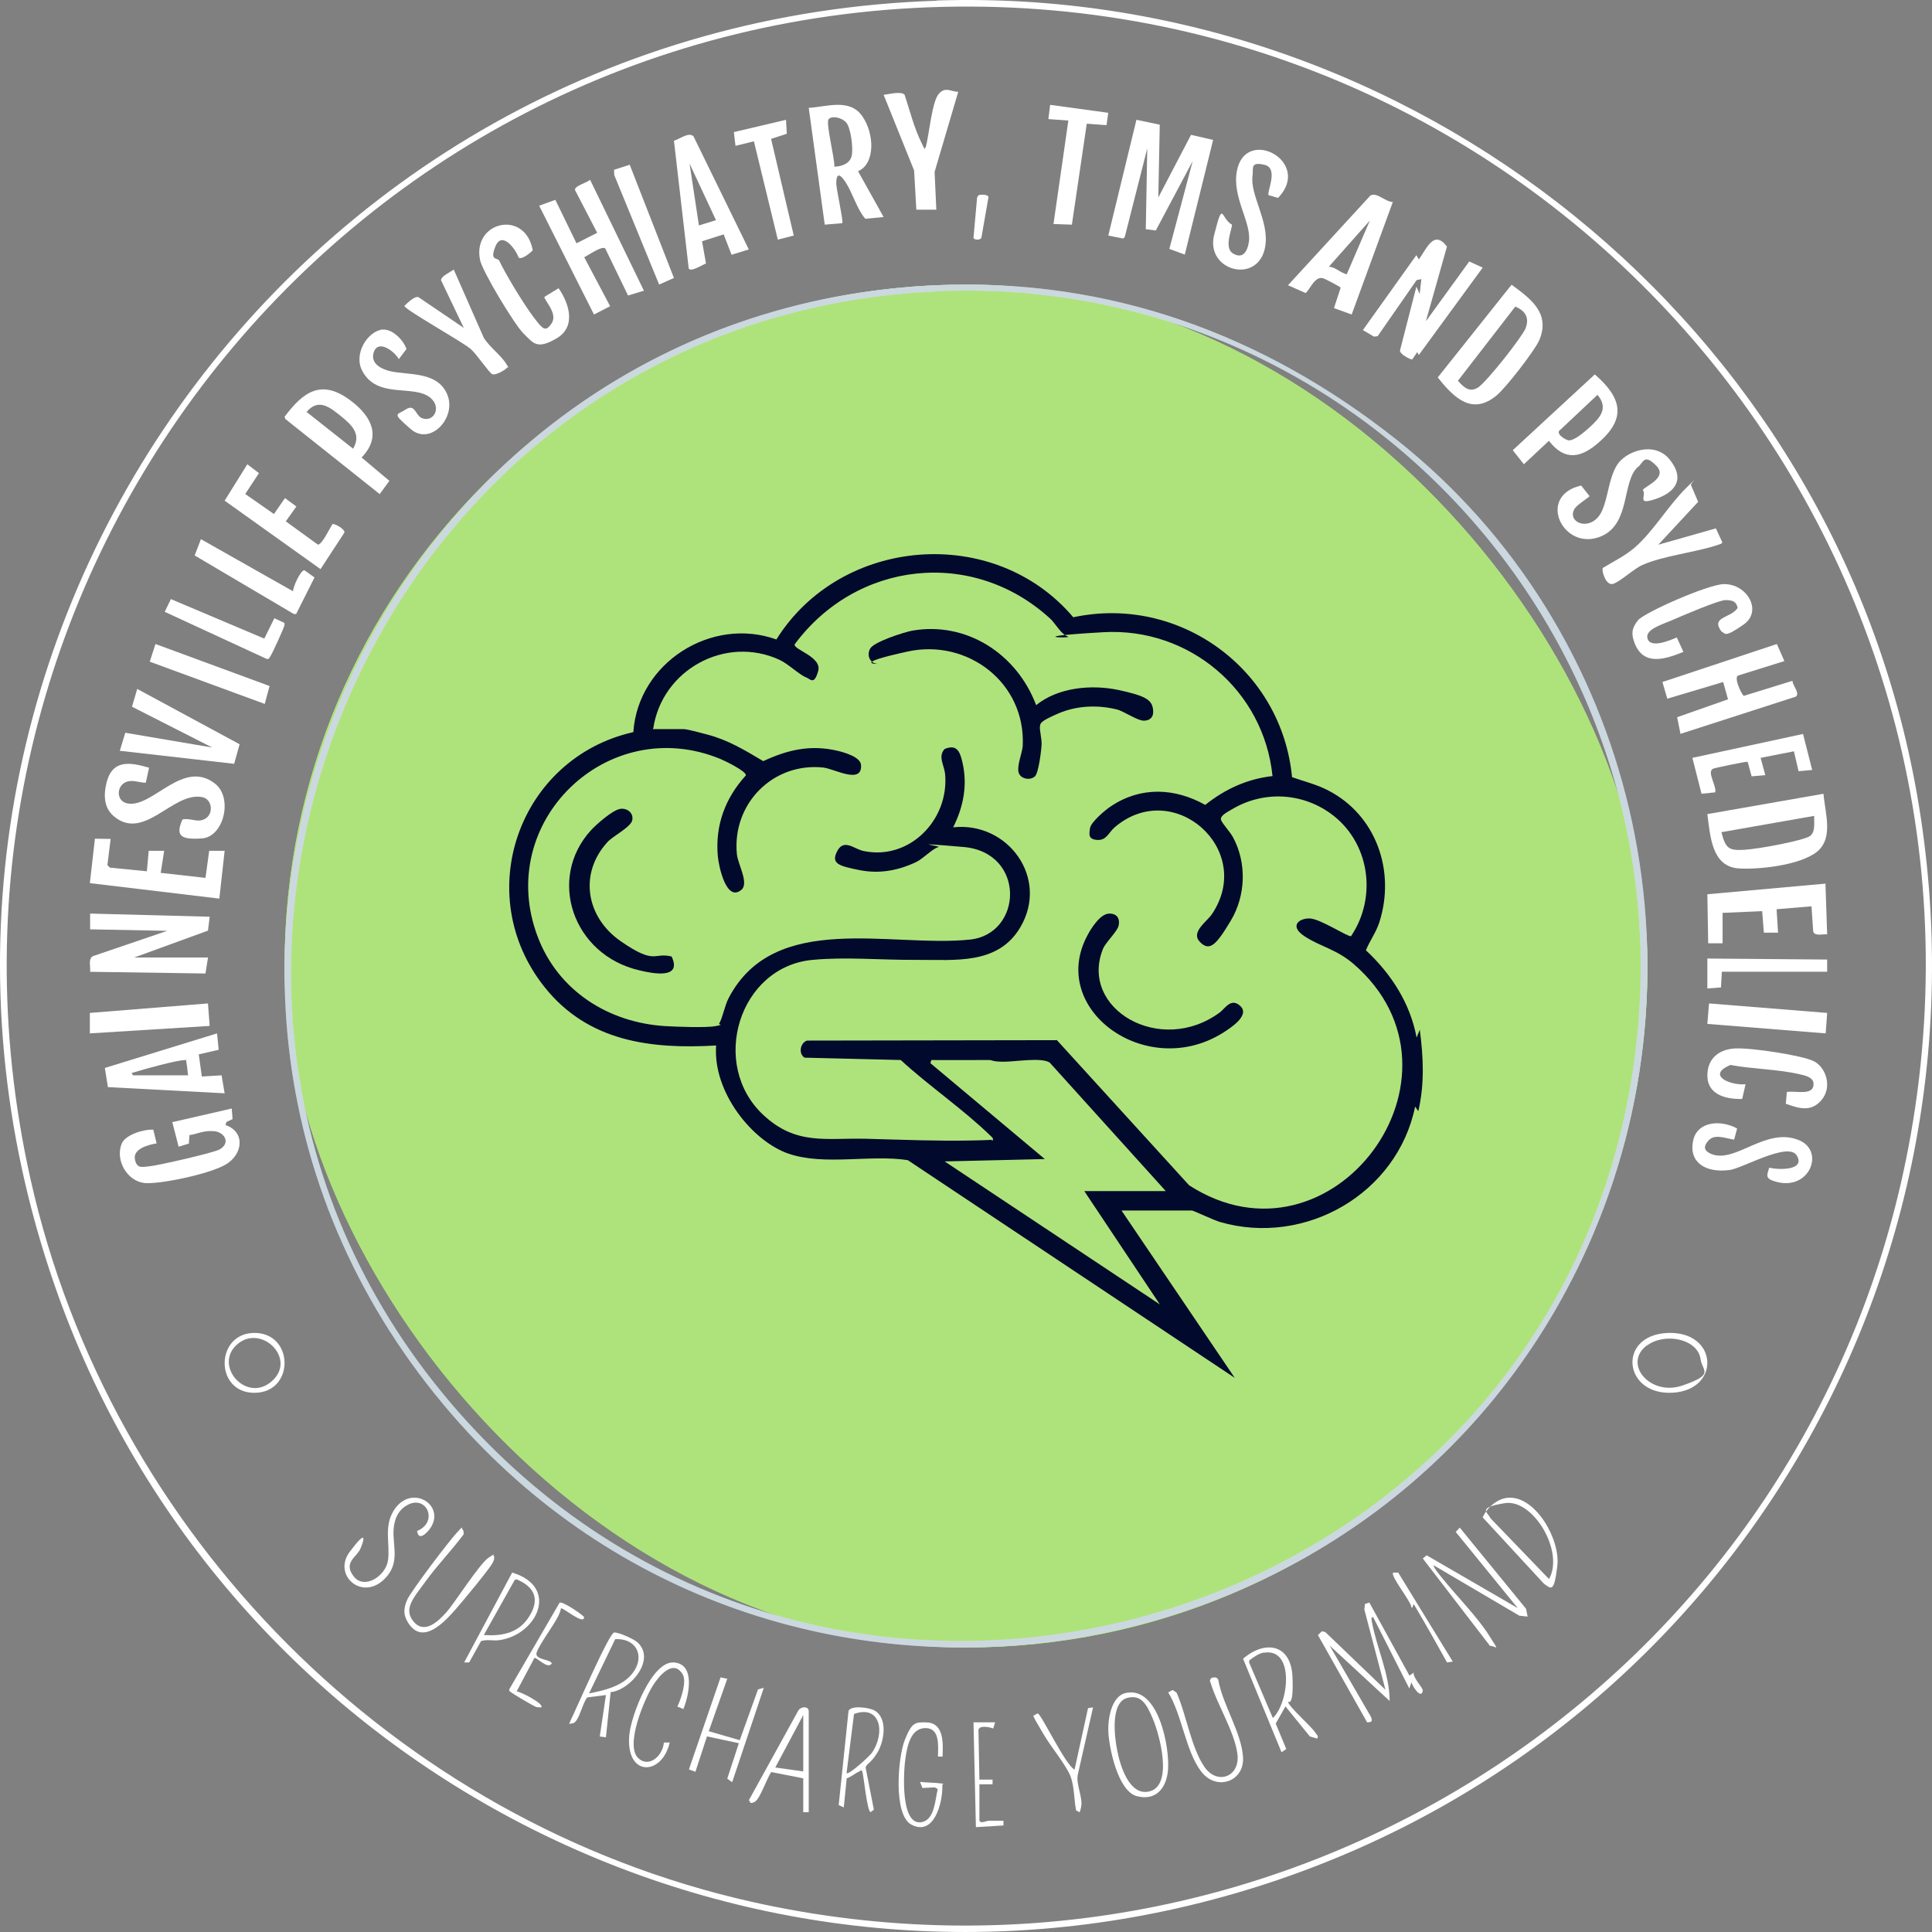<svg width="83" height="83" viewBox="0 0 83 83" fill="none" xmlns="http://www.w3.org/2000/svg">
<rect x="0" y="0" width="83" height="83" fill="#808080" stroke="none"/>
<rect x="12.225" y="12.226" width="58.55" height="58.55" rx="29.275" fill="#AEE37B"/>
<rect x="12.225" y="12.226" width="58.55" height="58.55" rx="29.275" fill="#AEE37B"/>
<path d="M40.241 0.021C60.667 -0.638 78.81 13.97 82.355 34.123C86.191 55.988 72.561 76.709 51.13 81.852C30.429 86.822 9.29 75.235 2.347 55.219C-6.898 28.577 12.287 0.937 40.241 0.031V0.021ZM40.451 0.296C14.479 0.955 -4.385 25.145 1.306 50.634C4.723 65.945 16.982 78.255 32.266 81.697C55.277 86.877 77.997 71.94 82.09 48.73C86.639 22.939 66.477 -0.363 40.451 0.296Z" fill="white"/>
<path d="M40.313 12.25C47.697 11.956 54.277 14.359 59.998 18.89C70.289 27.034 73.634 41.534 68.187 53.613C59.496 72.882 33.349 76.853 19.421 60.776C3.336 42.204 15.921 13.231 40.313 12.25ZM40.176 12.525C15.793 13.625 3.528 43.002 20.106 61.115C36.456 78.981 66.514 69.892 70.143 46.028C72.912 27.832 58.454 11.69 40.176 12.516V12.525Z" fill="white"/>
<path d="M40.313 12.25C47.697 11.956 54.277 14.359 59.998 18.89C70.289 27.034 73.634 41.534 68.187 53.613C59.496 72.882 33.349 76.853 19.421 60.776C3.336 42.204 15.921 13.231 40.313 12.25ZM40.176 12.525C15.793 13.625 3.528 43.002 20.106 61.115C36.456 78.981 66.514 69.892 70.143 46.028C72.912 27.832 58.454 11.69 40.176 12.516V12.525Z" fill="#044064" fill-opacity="0.2"/>
<path d="M49.824 5.357L49.762 8.484L51.167 5.793L52.117 6.011L50.899 10.938L50.236 10.693L51.239 6.92L49.654 9.902L49.224 9.847L49.287 6.375L48.32 10.184L48.248 10.247L47.613 10.12L48.822 5.147L49.824 5.357Z" fill="white"/>
<path d="M61.268 13.788L63.12 11.233L63.698 11.497L60.952 15.253L60.887 15.125L60.672 15.441C60.589 15.457 60.077 15.185 60.151 15.032L60.849 12.315L60.989 12.63L61.063 11.991L60.859 12.034L59.183 14.444L59.025 14.461L58.55 14.18L60.849 10.961L60.952 11.148C61.287 10.697 61.594 9.837 62.162 10.595L61.268 13.763V13.788Z" fill="white"/>
<path d="M8.935 41.144L8.827 41.822L3.871 41.749C3.898 41.533 3.78 41.217 3.979 41.081L7.184 39.989L3.871 39.925V39.248L9.008 39.383L8.935 39.98L5.766 41.135H8.944L8.935 41.144Z" fill="white"/>
<path d="M76.656 28.401L74.671 29.021C74.463 29.117 74.85 29.885 74.917 29.894L77.006 29.248C77.006 29.449 77.346 29.789 77.147 29.929L72.194 31.527L72.052 30.811L74.236 30.043L74.028 29.3L71.627 30.017L71.419 29.3L76.335 27.667L76.647 28.375L76.656 28.401Z" fill="white"/>
<path d="M27.667 12.488L26.981 12.695L25.999 10.668C25.832 10.564 25.285 10.959 25.1 11.053L26.212 13.155L25.517 13.511L23.163 8.838L23.858 8.584L24.766 10.452L25.656 10.001L24.701 8.162C24.683 7.974 25.23 7.852 25.35 7.721L27.667 12.498V12.488Z" fill="white"/>
<path d="M64.943 12.235C65.736 12.82 66.61 13.434 66.138 14.594C65.95 15.045 64.675 16.684 64.291 16.991C63.248 17.854 62.472 17.106 61.767 16.214L64.943 12.226V12.235ZM65.103 13.165L62.633 16.358C62.891 16.646 63.132 16.876 63.498 16.646C63.863 16.416 65.397 14.469 65.54 14.105C65.719 13.626 65.513 13.357 65.112 13.175L65.103 13.165Z" fill="white"/>
<path d="M78.337 34.101C78.418 35.003 78.815 36.12 77.932 36.683C77.05 37.246 75.285 37.362 74.654 37.304C73.538 37.197 73.475 35.926 73.349 34.974L78.337 34.101ZM77.932 35.052L73.952 35.751C74.132 36.45 74.267 36.547 74.934 36.508C75.6 36.469 77.518 36.1 77.761 35.916C78.004 35.731 77.923 35.334 77.941 35.052H77.932Z" fill="white"/>
<path d="M36.87 7.369L37.961 9.325L37.173 9.398C36.797 8.954 36.623 8.266 36.311 7.804C36 7.342 35.936 7.577 35.926 7.84C35.917 8.103 36.247 9.524 36.183 9.588L35.431 9.651L34.744 4.634C35.514 4.589 36.495 4.218 37.035 4.978C37.576 5.739 37.604 7.034 36.87 7.351V7.369ZM35.844 7.161C36.156 7.152 36.504 7.034 36.586 6.708C36.669 6.382 36.55 5.494 36.357 5.268C36.165 5.042 35.725 4.96 35.596 5.123C35.468 5.286 35.871 6.835 35.844 7.161Z" fill="white"/>
<path d="M9.955 47.612L9.991 48.077L9.73 48.2L9.685 48.332C10.557 48.63 10.431 49.595 9.703 50.025C8.975 50.455 6.81 50.885 6.217 50.824C5.445 50.745 4.942 49.823 5.229 49.13C5.391 48.744 6.181 48.507 6.586 48.533L6.729 49.121C6.388 49.174 5.714 49.349 5.795 49.797C5.876 50.244 6.145 50.122 6.424 50.104C6.702 50.087 9.164 49.534 9.443 49.376C9.919 49.095 9.649 48.63 9.182 48.595C8.715 48.56 8.472 48.727 8.14 48.762L8.113 49.13L7.673 49.262L7.403 48.209L9.964 47.621L9.955 47.612Z" fill="white"/>
<path d="M32.161 10.718L31.429 10.945L31.089 10.069L30.16 10.364L30.33 11.319C30.187 11.368 29.677 11.703 29.588 11.535L28.953 6.043C29.177 5.994 29.588 5.65 29.793 5.856L32.17 10.718H32.161ZM30.759 9.459L29.624 7.028L30.026 9.685L30.759 9.459Z" fill="white"/>
<path d="M59.837 8.677L58.069 13.511L57.308 13.237L57.596 12.361C57.596 12.325 56.917 11.971 56.834 11.953C56.495 11.856 56.29 12.405 56.094 12.591L55.333 12.254L58.87 8.403C59.128 8.235 59.518 8.669 59.827 8.677H59.837ZM57.081 11.457C57.338 11.466 57.523 11.661 57.719 11.732C57.914 11.803 57.801 11.829 57.883 11.723L58.85 9.474L57.081 11.466V11.457Z" fill="white"/>
<path d="M9.325 44.395L9.395 45.099L8.539 45.296L8.671 46.248L9.519 46.197L9.651 46.969L4.636 46.703L4.504 45.88L9.325 44.395ZM5.696 46.197H8.08C8.053 46.026 8.044 45.811 8.009 45.648C7.974 45.485 8.062 45.545 7.912 45.545C7.612 45.545 6.181 45.931 5.846 46.043C5.51 46.154 5.669 46.008 5.705 46.188L5.696 46.197Z" fill="white"/>
<path d="M16.308 21.223L12.263 18.004L12.225 17.905C13.038 16.82 13.822 16.255 15.094 17.232C15.973 17.905 16.394 18.766 15.534 19.654L16.729 20.658L16.308 21.232V21.223ZM15.17 19.277C15.534 18.649 15.123 18.264 14.635 17.869C14.147 17.474 13.669 17.107 13.172 17.699L15.17 19.277Z" fill="white"/>
<path d="M54.502 8.392C54.401 8.262 54.956 7.23 54.325 7.081C53.694 6.933 53.854 7.239 53.812 7.527C53.685 8.373 54.527 9.488 54.359 10.566C54.098 12.258 51.766 11.654 52.161 10.092C52.557 8.531 52.439 9.386 52.919 9.646C52.978 9.739 52.549 10.622 52.961 10.882C53.374 11.143 53.584 10.826 53.651 10.408C53.786 9.563 52.919 8.494 53.138 7.342C53.508 5.399 56.405 6.951 54.906 8.503L54.493 8.382L54.502 8.392Z" fill="white"/>
<path d="M64.984 19.346L68.514 16.085C69.632 17.057 69.912 17.938 68.692 19.001C67.93 19.673 67.228 19.827 66.542 18.937L65.467 19.945L64.993 19.346H64.984ZM68.625 16.966L67.041 18.456C66.77 18.619 67.287 18.928 67.414 18.919C67.659 18.91 68.057 18.565 68.252 18.392C68.701 17.983 69.133 17.566 68.633 16.966H68.625Z" fill="white"/>
<path d="M6.408 32.963L6.263 33.627C6.019 33.627 5.811 33.528 5.557 33.558C4.996 33.627 4.933 34.431 5.494 34.52C6.571 34.699 7.875 32.576 9.251 33.677C10.012 34.292 9.613 35.949 8.681 36.018C7.748 36.087 7.531 35.899 7.839 35.205C8.21 35.125 8.5 35.383 8.844 35.155C9.188 34.927 9.106 34.312 8.672 34.242C7.413 34.014 6.182 36.177 4.878 35.056C4.462 34.699 4.444 34.143 4.579 33.617C4.842 32.586 5.639 32.764 6.408 32.982V32.963Z" fill="white"/>
<path d="M16.427 14.163C16.828 14.109 17.326 14.588 17.463 14.994L17.134 15.428C16.933 15.076 16.226 14.552 16.049 15.157C15.905 15.654 16.451 15.88 16.788 15.952C17.583 16.124 18.796 15.952 19.214 16.946C19.631 17.939 18.491 19.168 17.648 18.436C16.804 17.704 17.045 17.849 17.439 17.587C17.832 17.325 17.856 17.867 18.13 17.966C18.643 18.156 18.981 17.497 18.491 17.09C17.776 16.494 16.202 17.163 15.559 15.925C15.182 15.202 15.784 14.236 16.435 14.154L16.427 14.163Z" fill="white"/>
<path d="M70.364 20.062C69.669 20.684 70.061 22.471 68.808 23.031C67.174 23.749 65.97 21.306 67.927 20.859L68.289 21.314C68.279 21.358 67.751 21.682 67.643 21.857C67.281 22.479 68.397 22.891 68.828 21.936C69.092 21.332 69.102 20.605 69.454 20.001C69.806 19.396 71.069 18.915 71.734 19.747C72.4 20.579 71.979 21.148 71.127 21.437C70.276 21.726 70.755 21.288 70.579 21.06C70.589 20.911 71.685 20.544 71.157 20.009C70.628 19.475 70.609 19.86 70.374 20.062H70.364Z" fill="white"/>
<path d="M74.5 48.96C74.144 48.907 73.669 48.701 73.404 48.991C73.139 49.28 73.23 49.456 73.523 49.578C74.564 49.997 75.879 48.38 77.304 48.991C78.409 49.464 77.733 51.195 76.272 50.76C75.834 50.63 75.897 50.516 76.007 50.165C76.464 50.272 77.56 50.272 77.194 49.647C76.838 49.029 74.874 50.188 74.308 50.264C73.249 50.402 72.545 49.921 72.737 49.006C72.911 48.174 73.906 48.09 74.628 48.48L74.5 48.96Z" fill="white"/>
<path d="M10.294 31.974L10.059 32.814L5.147 32.254L5.382 31.48L9.119 32.114L5.67 30.361L5.896 29.597L10.294 31.974Z" fill="white"/>
<path d="M22.282 11.071C22.147 10.682 21.56 9.915 21.289 10.575C21.018 11.236 21.37 11.042 21.452 11.207C21.723 11.79 22.535 13.12 22.924 13.626C23.312 14.131 23.429 14.296 23.7 13.888C23.989 13.461 23.33 12.848 23.393 12.751L23.998 12.382C24.467 13.062 24.756 14.043 23.908 14.539C23.059 15.034 22.914 14.743 22.481 14.316C22.111 13.956 20.711 11.644 20.621 11.158C20.296 9.516 22.562 8.982 22.887 10.75C22.788 10.867 22.427 11.158 22.291 11.071H22.282Z" fill="white"/>
<path d="M76.765 46.913C77.138 46.845 77.93 47.101 77.911 46.554C77.902 46.281 77.557 46.204 77.32 46.153C76.392 45.931 75.291 45.931 74.344 45.751C73.289 46.187 74.326 46.64 74.99 46.58L74.845 47.212C74.044 47.23 73.289 46.973 73.353 46.101C73.398 45.452 73.862 45.076 74.545 45.042C75.227 45.007 77.402 45.332 77.921 45.589C78.439 45.845 78.73 46.691 78.257 47.255C77.784 47.819 77.22 47.589 76.719 47.418L76.765 46.905V46.913Z" fill="white"/>
<path d="M73.959 27.137C73.476 26.484 74.338 26.575 74.651 26.12C74.594 25.838 74.433 25.78 74.13 25.78C73.826 25.78 72.244 26.467 71.799 26.657C71.353 26.848 70.643 27.055 70.785 27.452C70.927 27.849 71.713 27.526 72.036 27.385L72.32 28.006C71.486 28.345 70.605 28.601 70.226 27.634C70.074 27.245 70.093 26.988 70.368 26.649C70.643 26.31 73.391 25.102 74.054 25.094C75.068 25.077 75.731 26.26 74.907 26.831C74.082 27.402 74.139 27.228 73.959 27.129V27.137Z" fill="white"/>
<path d="M41.168 3.939L40.151 7.386L40.225 9.008H39.366L39.271 7.324L37.961 4.072C38.181 4.054 38.716 3.903 38.863 4.072C39.083 4.74 39.271 5.498 39.586 6.13C39.9 6.763 39.628 6.326 39.764 6.344C39.91 5.854 40.026 4.411 40.319 4.046C40.613 3.68 40.916 3.974 41.178 3.939H41.168Z" fill="white"/>
<path d="M14.279 22.517C14.342 22.471 14.824 22.721 14.797 22.878L13.77 24.45L9.651 21.509L10.625 19.946L11.125 20.326L10.536 21.223L11.769 22.083L12.242 21.398L12.733 21.759L12.278 22.397L13.654 23.396C13.823 23.424 14.181 22.665 14.288 22.508L14.279 22.517Z" fill="white"/>
<path d="M77.46 31.535L77.853 33.078L77.268 33.131L77.068 32.276L75.637 32.558L75.838 33.299L75.253 33.353L75.079 32.726C75 32.711 73.683 32.986 73.595 33.024C73.308 33.154 73.77 33.795 73.683 34.04L73.098 34.101L72.706 32.558L77.478 31.527L77.46 31.535Z" fill="white"/>
<path d="M72.648 20.846L72.953 21.559L71.241 23.402L73.715 22.699L73.993 23.298C73.948 23.383 73.894 23.374 73.822 23.402C72.845 23.735 71.465 23.868 70.551 24.276C70.184 24.438 69.61 24.989 69.296 25.084C68.983 25.179 68.794 24.495 68.857 24.4C69.323 24.115 69.825 23.877 70.237 23.516C71.035 22.823 71.698 21.683 72.451 20.951C73.204 20.219 72.55 20.818 72.657 20.846H72.648Z" fill="white"/>
<path d="M19.926 14.087L18.946 12.038C18.946 11.867 19.35 11.687 19.494 11.581L20.78 14.503C21.013 14.895 21.526 15.262 21.751 15.637C21.975 16.013 21.841 15.711 21.787 15.793C21.733 15.874 21.283 16.152 21.139 16.07C20.995 15.989 20.474 15.213 20.231 15.001C19.872 14.683 17.372 13.295 17.372 13.14C17.498 13.026 17.795 12.716 17.975 12.764L19.926 14.087Z" fill="white"/>
<path d="M73.995 40.524H73.385L73.349 38.418L78.423 37.961L78.496 40.14C78.332 40.12 77.951 40.234 77.896 40.016L77.823 38.936L76.323 39.061L76.386 40.068H75.777L75.704 39.144L74.004 39.217V40.535L73.995 40.524Z" fill="white"/>
<path d="M4.753 36.041L4.614 37.166L4.723 37.274L6.309 37.431L6.389 36.55H7.053L6.904 37.499L8.828 37.714L8.987 36.55H9.651L9.423 38.605L3.86 37.94L4.078 36.031L4.753 36.041Z" fill="white"/>
<path d="M33.767 5.147L33.802 5.746L33.126 5.966L34.1 10.119L33.415 10.295L32.388 6.071L31.597 6.265L31.527 5.675L33.767 5.147Z" fill="white"/>
<path d="M47.612 4.846L47.536 5.377L46.688 5.314L46.049 9.651L45.258 9.624L45.897 5.179L45.039 5.116L45.115 4.504L47.612 4.846Z" fill="white"/>
<path d="M11.354 27.435L11.786 26.561L12.208 26.754C12.234 26.796 12.226 26.847 12.208 26.897C12.19 26.998 11.706 28.057 11.627 28.175C11.548 28.293 11.566 28.318 11.46 28.309L7.077 26.284L7.341 25.737L11.354 27.435Z" fill="white"/>
<path d="M73.349 41.179L78.496 41.223V41.746H73.972L73.935 42.421L73.349 42.465V41.179Z" fill="white"/>
<path d="M12.589 25.407C12.589 25.201 12.917 24.49 13.077 24.499L13.512 24.808L12.722 26.379H12.624L8.364 23.863L8.631 23.162L12.58 25.397L12.589 25.407Z" fill="white"/>
<path d="M11.581 29.472L11.373 30.241L6.434 28.426L6.679 27.667L11.581 29.472Z" fill="white"/>
<path d="M8.934 43.108L9.008 44.074L3.86 44.395V43.516L8.934 43.108Z" fill="white"/>
<path d="M78.496 43.516L78.433 44.395L73.349 43.988L73.421 43.108L78.496 43.516Z" fill="white"/>
<path d="M27.053 7.077L28.953 11.942L28.317 12.224L26.389 7.52L26.38 7.294L27.053 7.077Z" fill="white"/>
<path d="M60.545 71.992L60.735 71.856C60.683 72.074 61.149 72.511 61.123 72.638C61.054 73.038 60.648 72.401 60.64 72.265L60.545 72.538L58.992 69.473C58.88 69.455 58.932 69.628 58.941 69.692C59.148 70.81 59.7 71.929 59.7 73.075L57.12 70.692L58.897 73.757C58.975 73.957 58.932 73.984 58.733 73.993L56.62 70.246L56.784 70.082L56.931 70.11L59.519 72.593L58.613 69.146L58.639 68.909L58.828 68.846L60.545 71.974V71.992Z" fill="white"/>
<path d="M65.628 69.45L65.272 69.411L61.596 67.249C61.547 67.298 61.894 67.72 61.961 67.799C62.568 68.556 63.463 69.46 63.963 70.246C64.463 71.032 64.281 70.708 64.011 70.708L61.124 66.954L61.288 66.816L65.204 69.086L62.539 65.814L62.712 65.627L65.561 69.116L65.628 69.45Z" fill="white"/>
<path d="M64.831 64.342C65.98 64.298 67.04 66.137 66.903 67.278C66.765 68.42 66.652 68.272 66.328 68.037L63.697 65.187C63.9 64.743 64.353 64.359 64.823 64.342H64.831ZM66.546 67.836C67.218 66.668 65.867 64.376 64.644 64.577C63.422 64.777 63.924 64.969 64.029 65.222L66.546 67.836Z" fill="white"/>
<path d="M56.583 74.69L56.272 74.598L55.224 73.31L54.806 74.046L55.259 75.14L55.055 75.278L53.403 71.26C54.344 70.45 55.464 70.616 55.526 72.041C55.588 73.467 55.312 73.025 55.339 73.126C55.392 73.338 56.316 74.156 56.494 74.414C56.671 74.671 56.618 74.552 56.591 74.69H56.583ZM54.3 70.993C54.078 71.03 53.865 71.186 53.678 71.324L53.661 71.416L54.682 73.807C55.366 73.182 55.632 70.781 54.3 71.002V70.993Z" fill="white"/>
<path d="M26.235 72.686L26.031 74.637L25.766 74.601L26.031 72.821L25.235 72.92C25.023 73.135 24.881 73.981 24.607 74.034C24.333 74.088 24.501 74.034 24.501 73.936C24.722 73.495 26.173 70.142 26.385 70.133C26.598 70.124 27.217 70.412 27.376 70.546C28.208 71.284 27.075 72.614 26.235 72.695V72.686ZM25.306 72.749C25.925 72.632 26.695 72.452 27.128 71.94C27.748 71.203 27.367 70.367 26.429 70.421L25.306 72.749Z" fill="white"/>
<path d="M48.355 72.733C49.77 72.411 50.261 75.082 50.178 76.046C50.113 76.799 49.678 77.377 48.846 77.166C48.013 76.955 47.643 75.046 47.615 74.403C47.588 73.761 47.782 72.861 48.355 72.733ZM48.429 72.944C47.689 73.137 47.884 74.651 47.995 75.193C48.115 75.826 48.503 77.157 49.364 76.964C50.418 76.725 49.817 74.541 49.539 73.871C49.262 73.201 49.021 72.788 48.429 72.944Z" fill="white"/>
<path d="M36.376 76.386L36.25 77.646L36.031 77.548L36.454 73.499C36.563 73.248 37.362 73.356 37.581 73.49C38.137 73.82 37.996 74.768 37.707 75.268C37.417 75.769 37.206 75.769 37.19 75.948L37.542 77.744L37.401 77.852C37.253 77.816 37.112 76.359 37.049 76.109C36.978 76.001 36.978 76.073 36.924 76.1C36.744 76.171 36.579 76.332 36.383 76.395L36.376 76.386ZM36.368 76.171C36.454 76.278 37.354 75.447 37.456 75.304C38.051 74.437 37.824 73.221 36.689 73.633L36.368 76.18V76.171Z" fill="white"/>
<path d="M31.244 72.122L30.449 74.374L31.78 74.76L32.565 72.577L32.814 72.508L31.454 76.565L31.244 76.411L31.742 74.889L30.372 74.597L29.875 76.118L29.597 76.015L30.956 72.061L31.244 72.122Z" fill="white"/>
<path d="M40.484 75.463H40.296C40.304 74.974 40.382 74.231 39.748 74.24C39.114 74.25 38.977 75.029 38.901 75.518C38.823 76.007 38.644 78.525 39.637 78.272C40.159 78.136 40.176 77.293 40.287 76.858L40.159 76.786L39.628 76.813L39.525 76.55C39.799 76.587 40.133 76.578 40.39 76.614C40.647 76.65 40.484 76.578 40.484 76.713C40.501 77.474 40.116 78.897 39.157 78.389C38.361 77.972 38.575 75.481 38.875 74.739C39.174 73.996 39.311 73.978 39.808 73.996C40.553 74.023 40.518 74.875 40.493 75.463H40.484Z" fill="white"/>
<path d="M52.103 72.071C52.213 72.044 52.312 72.071 52.342 72.186C52.532 73.247 53.331 74.423 53.401 75.484C53.47 76.545 52.252 76.969 51.594 76.094C50.935 75.219 50.775 73.654 50.186 72.708L50.376 72.602L50.546 72.716C50.965 73.645 51.175 75.112 51.763 75.935C52.312 76.695 53.281 76.324 53.161 75.36C53.041 74.396 52.273 73.203 52.003 72.274C51.943 72.204 52.013 72.089 52.083 72.071H52.103Z" fill="white"/>
<path d="M19.887 65.711C19.895 65.711 19.958 65.919 19.887 65.957C19.377 66.638 18.778 67.253 18.278 67.944C17.777 68.635 17.304 69.127 17.777 69.675C18.251 70.224 18.841 69.638 19.181 69.259C19.52 68.881 20.602 67.178 20.986 66.922C21.37 66.667 21.12 66.837 21.227 66.856C21.245 66.951 21.218 67.036 21.174 67.121C21.066 67.367 19.842 68.833 19.583 69.127C19.1 69.675 18.171 70.697 17.545 69.732C17.322 69.392 17.331 69.117 17.483 68.748C17.634 68.379 19.306 66.184 19.627 65.844C19.949 65.503 19.788 65.645 19.887 65.73V65.711Z" fill="white"/>
<path d="M34.508 76.398L33.136 76.129C32.953 76.362 32.653 77.304 32.417 77.412C32.181 77.52 32.256 77.412 32.171 77.34L34.273 73.528C34.358 73.312 34.744 73.267 34.744 73.519V77.852H34.508V76.407V76.398ZM34.508 76.102V73.68L33.307 75.932L34.508 76.102Z" fill="white"/>
<path d="M17.913 65.773C18.898 65.381 18.281 64.072 17.369 64.741C17.176 64.884 17.038 65.095 16.974 65.334C16.725 66.165 17.277 66.968 16.605 67.741C15.629 68.869 14.257 67.694 15.021 66.671C15.786 65.649 15.647 66.136 15.491 66.518C15.334 66.901 14.736 67.111 15.187 67.713C15.638 68.315 16.578 67.713 16.67 67.025C16.762 66.337 16.495 65.63 16.881 64.951C17.6 63.69 19.156 64.617 18.502 65.63C18.383 65.811 17.986 66.251 17.922 65.783L17.913 65.773Z" fill="white"/>
<path d="M29.359 73.421L29.1 73.316C29.256 72.992 29.515 72.239 29.325 71.925C28.919 71.258 28.305 72.001 28.038 72.43C27.683 73.002 26.845 74.975 27.416 75.527C27.873 75.966 28.47 75.442 28.521 74.86H28.772C28.435 76.309 26.871 76.347 27.035 74.536C27.113 73.688 28.003 71.372 28.936 71.42C29.869 71.467 29.618 72.782 29.359 73.421Z" fill="white"/>
<path d="M19.946 71.409L22.003 67.559C24.053 68.171 23.084 70.252 21.422 70.466C21.172 70.495 20.914 70.418 20.664 70.505L20.156 71.419H19.946V71.409ZM20.793 70.242C21.479 70.291 22.229 70.194 22.689 69.513C23.246 68.696 22.939 68.162 22.197 67.85L22.116 67.87L20.785 70.242H20.793Z" fill="white"/>
<path d="M10.873 57.264C12.644 57.203 12.688 59.836 10.926 59.836C9.226 59.836 9.244 57.324 10.873 57.264ZM11.727 59.292C12.751 58.3 11.122 56.797 10.116 57.825C9.208 58.757 10.659 60.328 11.727 59.292Z" fill="white"/>
<path d="M71.638 57.265C73.811 57.17 73.944 59.712 71.86 59.832C69.732 59.953 69.466 57.36 71.638 57.265ZM70.763 57.791C69.698 58.566 70.873 60.005 72.281 59.522C73.689 59.04 73.124 58.902 73.057 58.385C72.935 57.524 71.538 57.231 70.763 57.799V57.791Z" fill="white"/>
<path d="M42.751 73.992L42.668 74.257C42.531 74.202 42.09 74.102 42.035 74.311L42.076 76.454H42.641V76.654H42.076V78.186C42.076 78.377 42.393 78.222 42.462 78.222C42.675 78.213 42.888 78.222 43.109 78.222V78.423L41.925 78.496L41.822 73.992H42.751Z" fill="white"/>
<path d="M24.101 69.091C24.075 69.247 23.996 69.412 23.917 69.549C23.715 69.915 23.171 70.657 23.057 70.987C22.942 71.317 23.654 71.271 23.706 71.463C23.531 71.738 23.074 71.198 22.96 71.225L22.196 72.663C22.337 72.663 23.408 73.203 23.25 73.35C23.18 73.35 23.109 73.35 23.03 73.331C22.951 73.313 22.056 72.782 21.977 72.718C21.898 72.654 21.863 72.654 21.88 72.571L24.04 68.853C24.163 68.771 25.093 69.412 25.093 69.476C25.093 69.833 24.171 69.045 24.11 69.1L24.101 69.091Z" fill="white"/>
<path d="M46.959 73.348L46.301 76.25C46.222 76.659 46.527 77.235 46.448 77.618C46.37 78.002 46.37 77.801 46.232 77.784C46.134 77.313 46.164 76.79 45.997 76.328C45.83 75.866 45.142 75.038 44.828 74.498C44.514 73.958 44.386 73.757 44.396 73.705L44.582 73.609C44.739 73.644 45.771 75.832 46.164 76.023L46.743 73.382L46.969 73.348H46.959Z" fill="white"/>
<path d="M42.044 8.386C42.11 8.352 42.454 8.343 42.465 8.471L42.16 10.221C42.11 10.315 41.866 10.323 41.822 10.221L41.977 8.479L42.038 8.386H42.044Z" fill="white"/>
<path d="M60.079 67.578L62.411 71.381L62.166 71.419C61.718 70.61 61.261 69.802 60.789 69.003C60.666 68.791 60.74 69.089 60.642 69.07C60.626 68.791 59.713 67.703 59.851 67.559H60.088L60.079 67.578Z" fill="white"/>
<path d="M48.168 51.986L53.046 59.194L38.997 49.84C37.383 49.592 35.423 50.087 33.883 49.565C32.342 49.042 30.619 46.942 30.765 44.915C27.939 45.08 25.258 44.741 23.399 42.411C20.208 38.413 22.296 32.562 27.209 31.452C27.41 28.472 30.564 26.472 33.354 27.472C36.125 23.042 42.717 22.511 46.108 26.518C50.666 25.546 55.06 28.728 55.507 33.387C56.027 33.571 56.565 33.699 57.057 33.956C59.126 35.02 59.965 37.432 59.254 39.633C59.108 40.073 58.853 40.403 58.68 40.825C59.764 41.834 60.585 43.099 60.858 44.576L60.995 44.236C61.15 45.429 61.205 46.557 60.931 47.74L60.795 47.538C60.029 51.289 56.063 53.554 52.417 52.499C52.179 52.435 51.268 52.004 51.204 52.004H48.168V51.986ZM28.039 31.324H29.37C29.534 31.324 30.163 31.498 30.373 31.553C31.284 31.791 31.986 32.222 32.789 32.699C33.837 32.213 34.803 31.984 35.961 32.25C36.271 32.323 36.964 32.516 36.991 32.864C37.046 33.717 35.852 33.03 35.369 32.974C33.208 32.745 31.439 34.534 31.658 36.707C31.704 37.129 32.178 37.936 31.859 38.22C31.202 38.789 30.874 37.202 30.838 36.781C30.719 35.451 31.157 34.286 32.041 33.314C32.087 33.14 31.13 32.681 30.956 32.608C26.115 30.608 21.229 35.304 23.098 40.238C23.973 42.558 26.125 43.925 28.559 44.081C29.033 44.108 30.336 44.163 30.747 44.081C31.157 43.998 30.856 44.053 30.901 43.961C31.047 43.723 31.13 43.2 31.312 42.861C33.281 39.119 38.268 40.715 41.659 40.366C43.947 40.137 44.084 36.615 41.386 36.386C38.687 36.157 40.538 36.349 40.31 36.395C40.082 36.441 39.644 36.9 39.371 37.028C38.587 37.404 37.766 37.551 36.909 37.377C36.052 37.202 35.679 37.111 35.97 36.56C36.262 36.01 36.709 36.487 37.101 36.56C39.07 36.973 40.784 35.221 40.602 33.25C40.565 32.874 40.282 32.498 40.583 32.177C41.094 31.966 41.231 32.268 41.34 32.718C41.577 33.708 41.395 34.653 40.948 35.542C43.3 35.286 45.087 37.725 43.829 39.844C42.872 41.458 41.03 41.228 39.407 41.237C37.785 41.247 36.362 41.1 34.904 41.237C31.749 41.531 30.464 45.722 32.789 47.896C34.211 49.225 35.496 48.877 37.228 48.923C38.961 48.969 40.228 49.024 41.732 48.996C43.236 48.969 42.334 48.932 42.653 48.996C42.68 48.886 42.616 48.859 42.553 48.794C41.386 47.657 39.9 46.648 38.696 45.539L34.566 45.438C34.293 45.273 34.375 44.805 34.667 44.704L45.406 44.686L51.086 50.922C57.221 54.875 63.666 46.172 58.151 41.412C57.412 40.779 56.747 40.678 56.054 40.229C55.361 39.779 55.817 39.44 56.273 39.458C56.729 39.477 57.886 40.247 58.041 40.22C59.19 38.514 58.835 36.139 57.148 34.937C55.872 34.029 54.212 33.974 52.872 34.8C52.736 34.882 52.38 35.056 52.462 35.24C52.544 35.423 52.845 35.735 52.973 35.973C53.565 37.074 53.52 38.468 52.882 39.541C52.243 40.614 51.961 40.889 51.55 40.467C51.14 40.045 51.842 39.605 52.07 39.266C53.93 36.487 50.402 33.387 47.886 35.542C47.621 35.772 47.539 36.111 47.138 36.084C46.737 36.056 46.792 35.836 46.828 35.579C46.865 35.322 47.475 34.8 47.731 34.635C49.007 33.782 50.466 33.846 51.778 34.579C52.626 33.901 53.584 33.461 54.668 33.341C54.295 29.655 51.086 26.949 47.403 27.16C43.719 27.371 46.154 27.435 45.871 27.344C45.588 27.252 45.333 26.775 45.123 26.582C41.796 23.529 36.8 24.088 34.138 27.683C34.083 27.912 35.323 28.215 35.15 28.829C34.977 29.444 34.822 29.178 34.639 29.104C34.329 28.985 33.864 28.517 33.481 28.343C31.157 27.279 28.44 28.783 28.066 31.287L28.039 31.324ZM50.083 51.17L45.096 45.649C44.722 45.41 43.601 45.621 43.081 45.612C42.562 45.603 42.68 45.539 42.47 45.539C41.65 45.539 40.83 45.548 40.009 45.539L39.972 45.676L44.886 49.794L40.583 49.895L49.828 56.039L46.582 51.17H50.065H50.083Z" fill="#01092D"/>
<path d="M44.451 33.358C44.261 33.541 43.829 33.468 43.757 33.175C43.685 32.882 43.919 32.333 43.937 32.05C44.072 29.324 41.558 27.431 38.998 27.989C36.438 28.547 37.817 28.528 37.7 28.519C37.367 28.501 37.222 28.144 37.385 27.861C37.547 27.577 38.809 27.166 39.196 27.092C41.522 26.69 43.685 28.089 44.514 30.294C45.46 29.525 46.902 29.397 48.056 29.644C49.209 29.891 49.453 30.065 49.525 30.413C49.597 30.76 49.444 30.952 49.156 30.961C48.867 30.971 48.281 30.55 47.975 30.477C47.155 30.275 46.253 30.312 45.469 30.65C44.685 30.989 44.694 31.062 44.676 31.218C44.658 31.373 44.757 31.739 44.748 31.977C44.739 32.215 44.622 33.202 44.46 33.358H44.451Z" fill="#01092D"/>
<path d="M47.657 39.248C48.01 39.248 48.117 39.486 48.059 39.758C48 40.029 47.511 40.462 47.383 40.768C46.355 43.341 49.86 45.388 52.415 43.486C52.621 43.333 52.895 42.832 53.297 43.231C53.698 43.63 52.866 44.165 52.513 44.386C49.224 46.415 45.014 43.35 46.718 40.182C46.864 39.902 47.266 39.248 47.657 39.248Z" fill="#01092D"/>
<path d="M56.725 43.872C57.251 43.714 57.575 44.488 57.715 44.901C58.609 47.608 56.235 50.158 53.483 49.411C53.098 49.305 51.783 48.725 52.195 48.206C52.607 47.688 53.343 48.567 53.825 48.672C55.954 49.173 57.724 47.055 56.936 45.024C56.147 42.993 56.164 44.048 56.734 43.872H56.725Z" fill="#AEE37B"/>
<path d="M26.636 34.75C26.954 34.704 27.223 34.932 27.163 35.234C27.104 35.535 26.328 35.918 26.1 36.173C24.867 37.515 25.165 39.395 26.666 40.435C28.167 41.475 28.068 40.9 28.853 41.092C29.31 42.059 28.098 41.84 27.461 41.685C24.599 41.019 23.495 37.734 25.394 35.662C25.623 35.416 26.308 34.805 26.646 34.75H26.636Z" fill="#01092D"/>
</svg>
